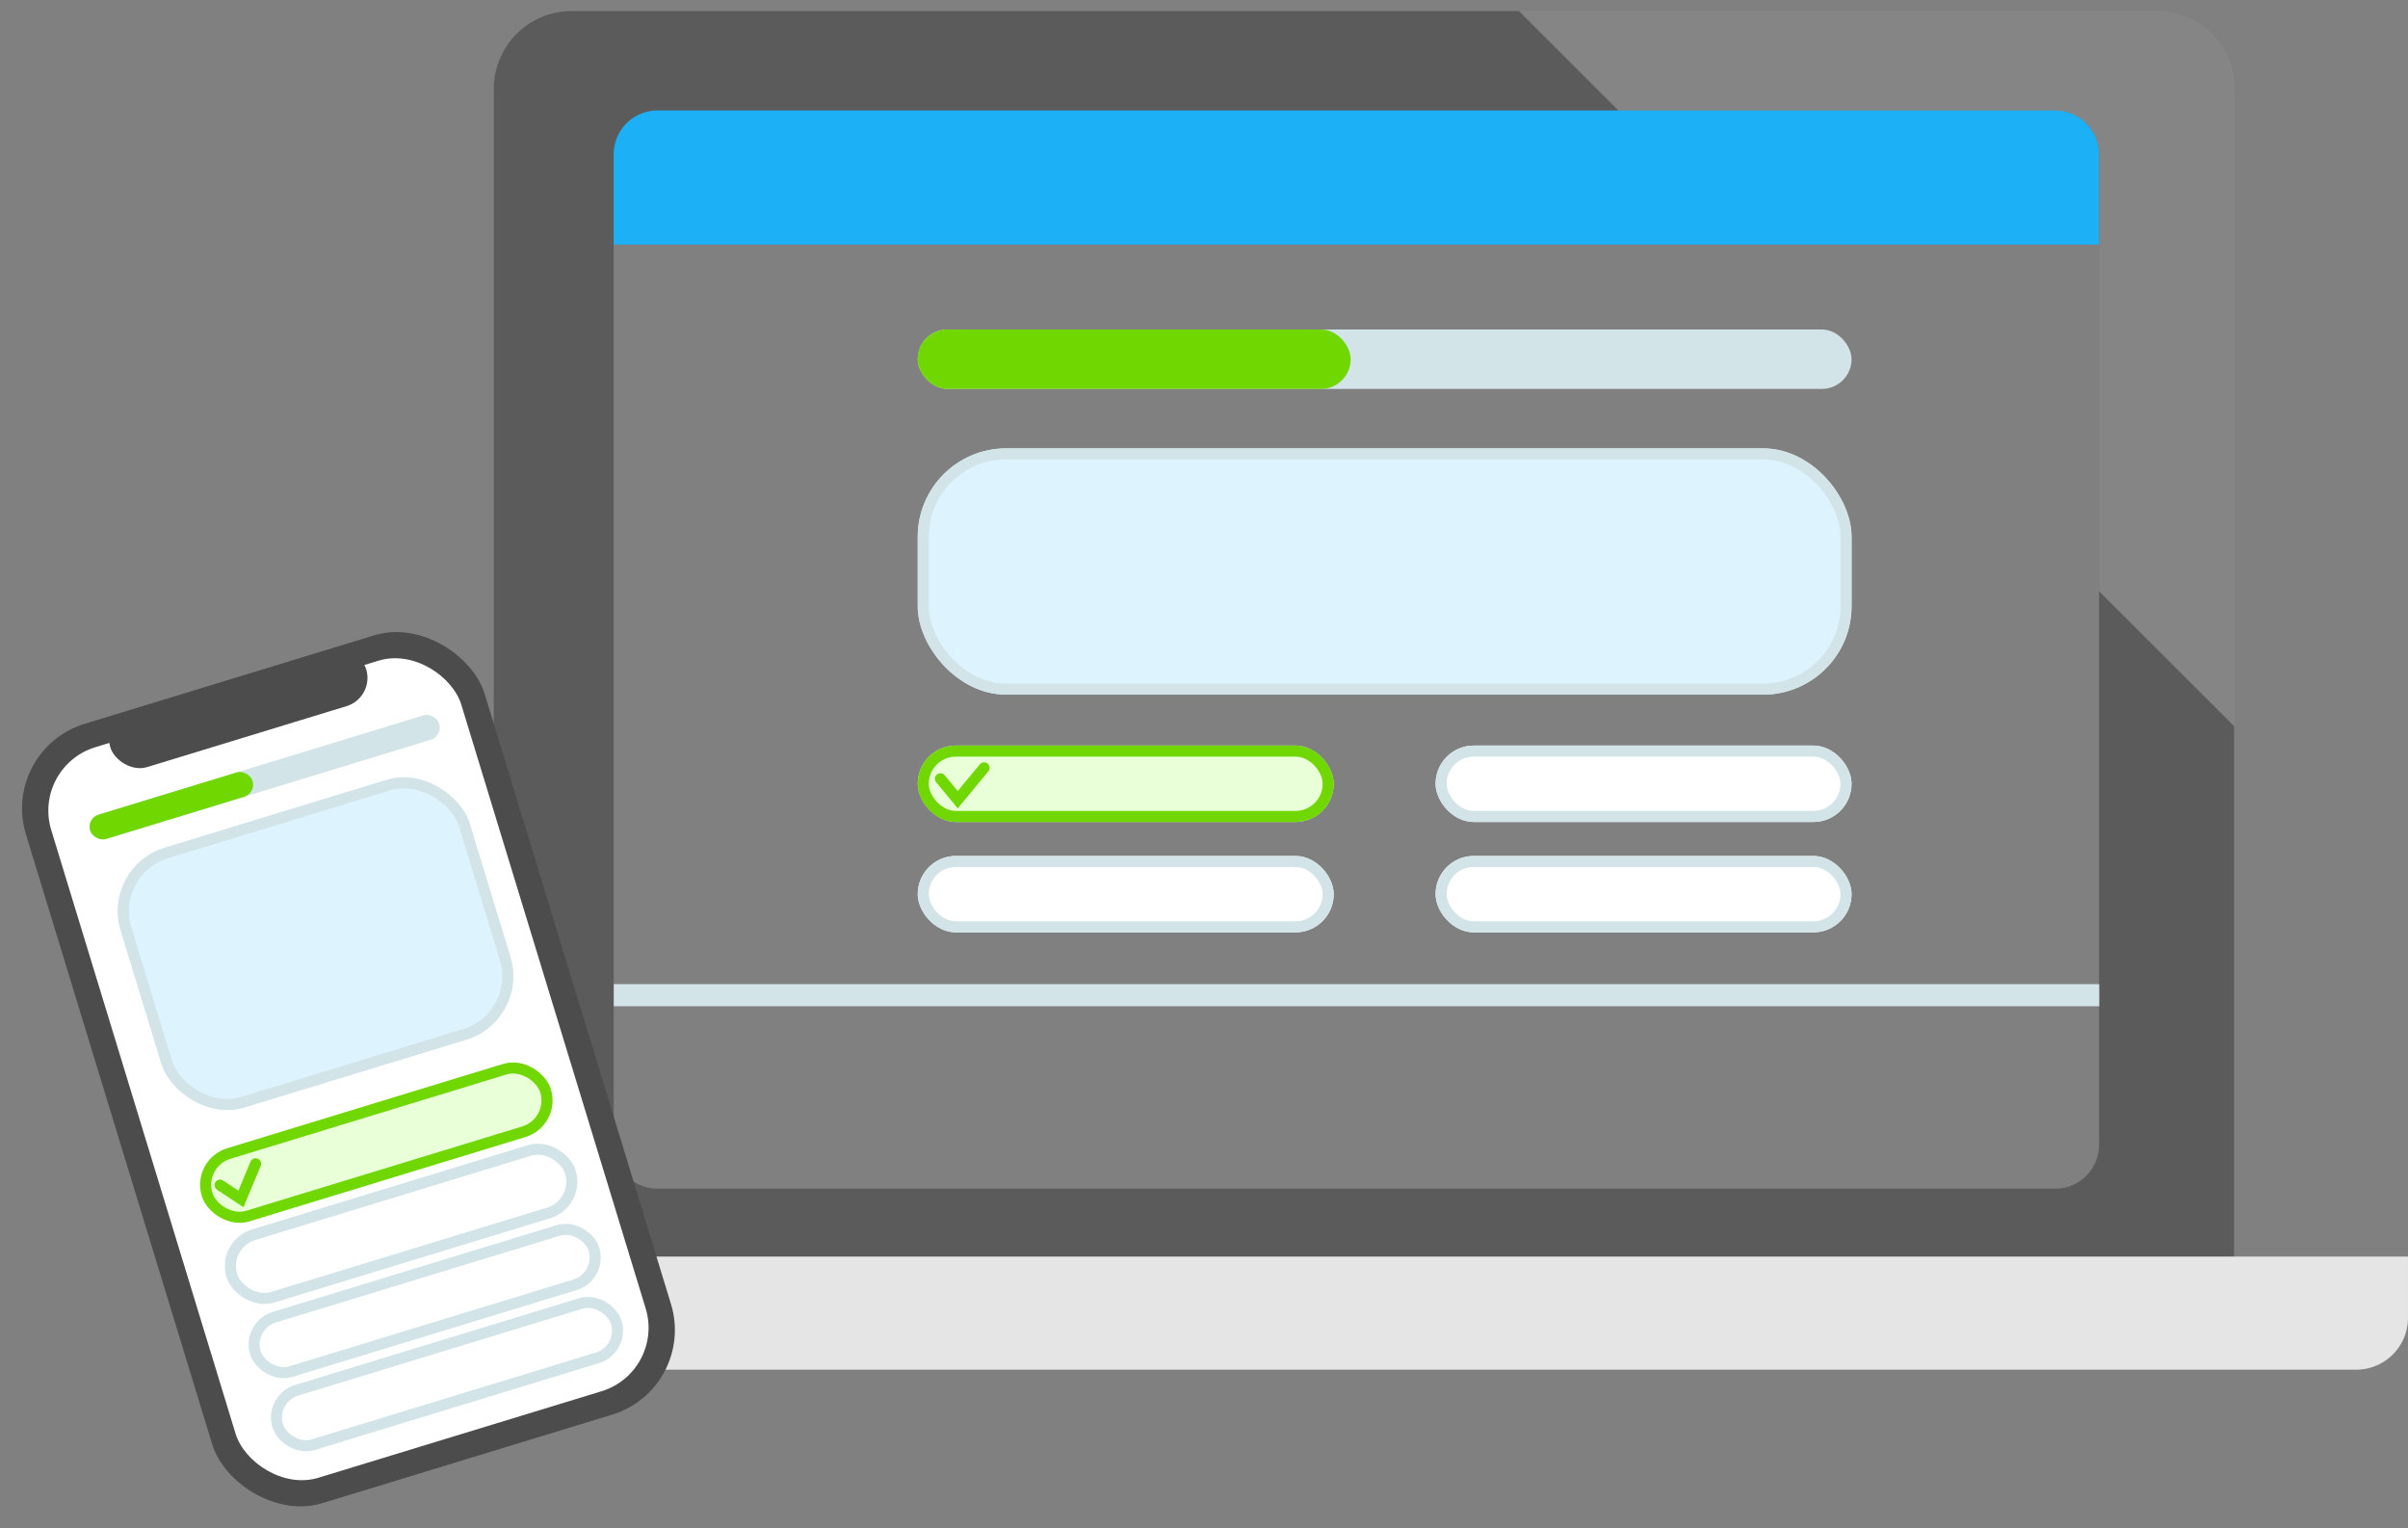<svg xmlns="http://www.w3.org/2000/svg" width="108.936" height="69.127" viewBox="0 0 108.936 69.127">
  <rect x="0" y="0" width="108.936" height="69.127" fill="#808080" stroke="none"/>
  <g id="Group_17305" data-name="Group 17305" transform="translate(-8.456 -18.122)">
    <g id="Group_17278" data-name="Group 17278" transform="translate(23.26 18.622)">
      <rect id="Rectangle_8048" data-name="Rectangle 8048" width="67.978" height="6.145" transform="translate(12.503 4.417)" fill="#1cb0f6"/>
      <path id="Exclusion_4" data-name="Exclusion 4" d="M2387.141-453.265h-71.684a3.529,3.529,0,0,1-3.524-3.525v-52.863a3.529,3.529,0,0,1,3.524-3.525h71.682a3.529,3.529,0,0,1,3.525,3.525v52.863A3.529,3.529,0,0,1,2387.141-453.265Zm-67.8-55.415a1.984,1.984,0,0,0-1.982,1.982v44.8a1.984,1.984,0,0,0,1.982,1.983h63.233a1.985,1.985,0,0,0,1.982-1.982v-44.8a1.985,1.985,0,0,0-1.982-1.982Z" transform="translate(-2304.4 513.177)" fill="#5c5b5b" stroke="rgba(0,0,0,0)" stroke-miterlimit="10" stroke-width="1"/>
      <path id="Intersection_4" data-name="Intersection 4" d="M1227.013,1178.413v-19.763a1.985,1.985,0,0,0-1.982-1.982h-19.763l-4.5-4.5H1229.6a3.528,3.528,0,0,1,3.525,3.525v28.824Z" transform="translate(-1146.854 -1152.17)" fill="#fff" stroke="rgba(0,0,0,0)" stroke-miterlimit="10" stroke-width="1" opacity="0.26"/>
      <g id="Group_17222" data-name="Group 17222" transform="translate(0 56.332)">
        <g id="Group_17029" data-name="Group 17029" transform="translate(0 0)">
          <path id="Path_26390" data-name="Path 26390" d="M2069.385,594.781a2.342,2.342,0,0,0,2.335,2.335h89.457a2.343,2.343,0,0,0,2.335-2.335V592h-94.132Z" transform="translate(-2069.381 -592)" fill="#e5e5e5"/>
        </g>
      </g>
      <rect id="Rectangle_8051" data-name="Rectangle 8051" width="42.246" height="2.688" rx="1.344" transform="translate(26.713 14.402)" fill="#d2e4e8"/>
      <rect id="Rectangle_8052" data-name="Rectangle 8052" width="19.587" height="2.688" rx="1.344" transform="translate(26.713 14.402)" fill="#70d700"/>
      <g id="Rectangle_8053" data-name="Rectangle 8053" transform="translate(26.713 19.779)" fill="#ddf4ff" stroke="#d2e4e8" stroke-width="0.5">
        <rect width="42.246" height="11.138" rx="4" stroke="none"/>
        <rect x="0.25" y="0.25" width="41.746" height="10.638" rx="3.75" fill="none"/>
      </g>
      <g id="Rectangle_8054" data-name="Rectangle 8054" transform="translate(26.713 33.221)" fill="#e9ffd8" stroke="#70d700" stroke-width="0.5">
        <rect width="18.819" height="3.456" rx="1.728" stroke="none"/>
        <rect x="0.25" y="0.25" width="18.319" height="2.956" rx="1.478" fill="none"/>
      </g>
      <g id="Rectangle_8055" data-name="Rectangle 8055" transform="translate(26.713 38.213)" fill="#fff" stroke="#d2e4e8" stroke-width="0.5">
        <rect width="18.819" height="3.456" rx="1.728" stroke="none"/>
        <rect x="0.25" y="0.25" width="18.319" height="2.956" rx="1.478" fill="none"/>
      </g>
      <g id="Rectangle_8058" data-name="Rectangle 8058" transform="translate(50.14 33.221)" fill="#fff" stroke="#d2e4e8" stroke-width="0.5">
        <rect width="18.819" height="3.456" rx="1.728" stroke="none"/>
        <rect x="0.25" y="0.25" width="18.319" height="2.956" rx="1.478" fill="none"/>
      </g>
      <g id="Rectangle_8059" data-name="Rectangle 8059" transform="translate(50.14 38.213)" fill="#fff" stroke="#d2e4e8" stroke-width="0.5">
        <rect width="18.819" height="3.456" rx="1.728" stroke="none"/>
        <rect x="0.25" y="0.25" width="18.319" height="2.956" rx="1.478" fill="none"/>
      </g>
      <path id="Path_26639" data-name="Path 26639" d="M-170.75,1043.368l.782.946,1.193-1.44" transform="translate(198.491 -1008.646)" fill="none" stroke="#70d700" stroke-linecap="round" stroke-width="0.5"/>
      <path id="Path_26640" data-name="Path 26640" d="M-208.8,1074.4h67.2" transform="translate(221.763 -1029.889)" fill="none" stroke="#d2e4e8" stroke-width="1"/>
    </g>
    <g id="Group_17221" data-name="Group 17221" transform="translate(0 49.995) rotate(-16.985)">
      <g id="Group_17181" data-name="Group 17181" transform="translate(8.436 0) rotate(12.007)">
        <rect id="Rectangle_7997" data-name="Rectangle 7997" width="21.702" height="36.853" rx="4" transform="translate(0 4.514) rotate(-12.007)" fill="#4c4c4c"/>
        <rect id="Rectangle_7998" data-name="Rectangle 7998" width="19.398" height="34.548" rx="3" transform="translate(1.366 5.402) rotate(-12.007)" fill="#fff"/>
        <rect id="Rectangle_7999" data-name="Rectangle 7999" width="12.101" height="2.672" rx="1.336" transform="translate(4.701 3.54) rotate(-12.007)" fill="#4c4c4c"/>
      </g>
      <g id="Rectangle_8001" data-name="Rectangle 8001" transform="translate(10.326 24.658)" fill="#e9ffd8" stroke="#70d700" stroke-width="0.5">
        <rect width="16.514" height="3.456" rx="1.728" stroke="none"/>
        <rect x="0.25" y="0.25" width="16.014" height="2.956" rx="1.478" fill="none"/>
      </g>
      <g id="Rectangle_8000" data-name="Rectangle 8000" transform="translate(10.326 28.498)" fill="#fff" stroke="#d2e4e8" stroke-width="0.5">
        <rect width="16.514" height="3.456" rx="1.728" stroke="none"/>
        <rect x="0.25" y="0.25" width="16.014" height="2.956" rx="1.478" fill="none"/>
      </g>
      <g id="Rectangle_8004" data-name="Rectangle 8004" transform="translate(10.326 32.339)" fill="#fff" stroke="#d2e4e8" stroke-width="0.5">
        <rect width="16.514" height="3.072" rx="1.536" stroke="none"/>
        <rect x="0.25" y="0.25" width="16.014" height="2.572" rx="1.286" fill="none"/>
      </g>
      <g id="Rectangle_8005" data-name="Rectangle 8005" transform="translate(10.326 35.795)" fill="#fff" stroke="#d2e4e8" stroke-width="0.5">
        <rect width="16.514" height="3.072" rx="1.536" stroke="none"/>
        <rect x="0.25" y="0.25" width="16.014" height="2.572" rx="1.286" fill="none"/>
      </g>
      <path id="Path_26607" data-name="Path 26607" d="M0,.455l.72.872L1.819,0" transform="translate(11.262 25.705)" fill="none" stroke="#70d700" stroke-linecap="round" stroke-width="0.5"/>
      <g id="Rectangle_8002" data-name="Rectangle 8002" transform="translate(10.326 10.832)" fill="#ddf4ff" stroke="#d2e4e8" stroke-width="0.5">
        <rect width="16.514" height="12.29" rx="3" stroke="none"/>
        <rect x="0.25" y="0.25" width="16.014" height="11.79" rx="2.75" fill="none"/>
      </g>
      <rect id="Rectangle_8007" data-name="Rectangle 8007" width="16.514" height="1.152" rx="0.576" transform="translate(10.326 8.527)" fill="#d2e4e8"/>
      <rect id="Rectangle_8006" data-name="Rectangle 8006" width="7.681" height="1.152" rx="0.576" transform="translate(10.326 8.527)" fill="#70d700"/>
    </g>
  </g>
</svg>
